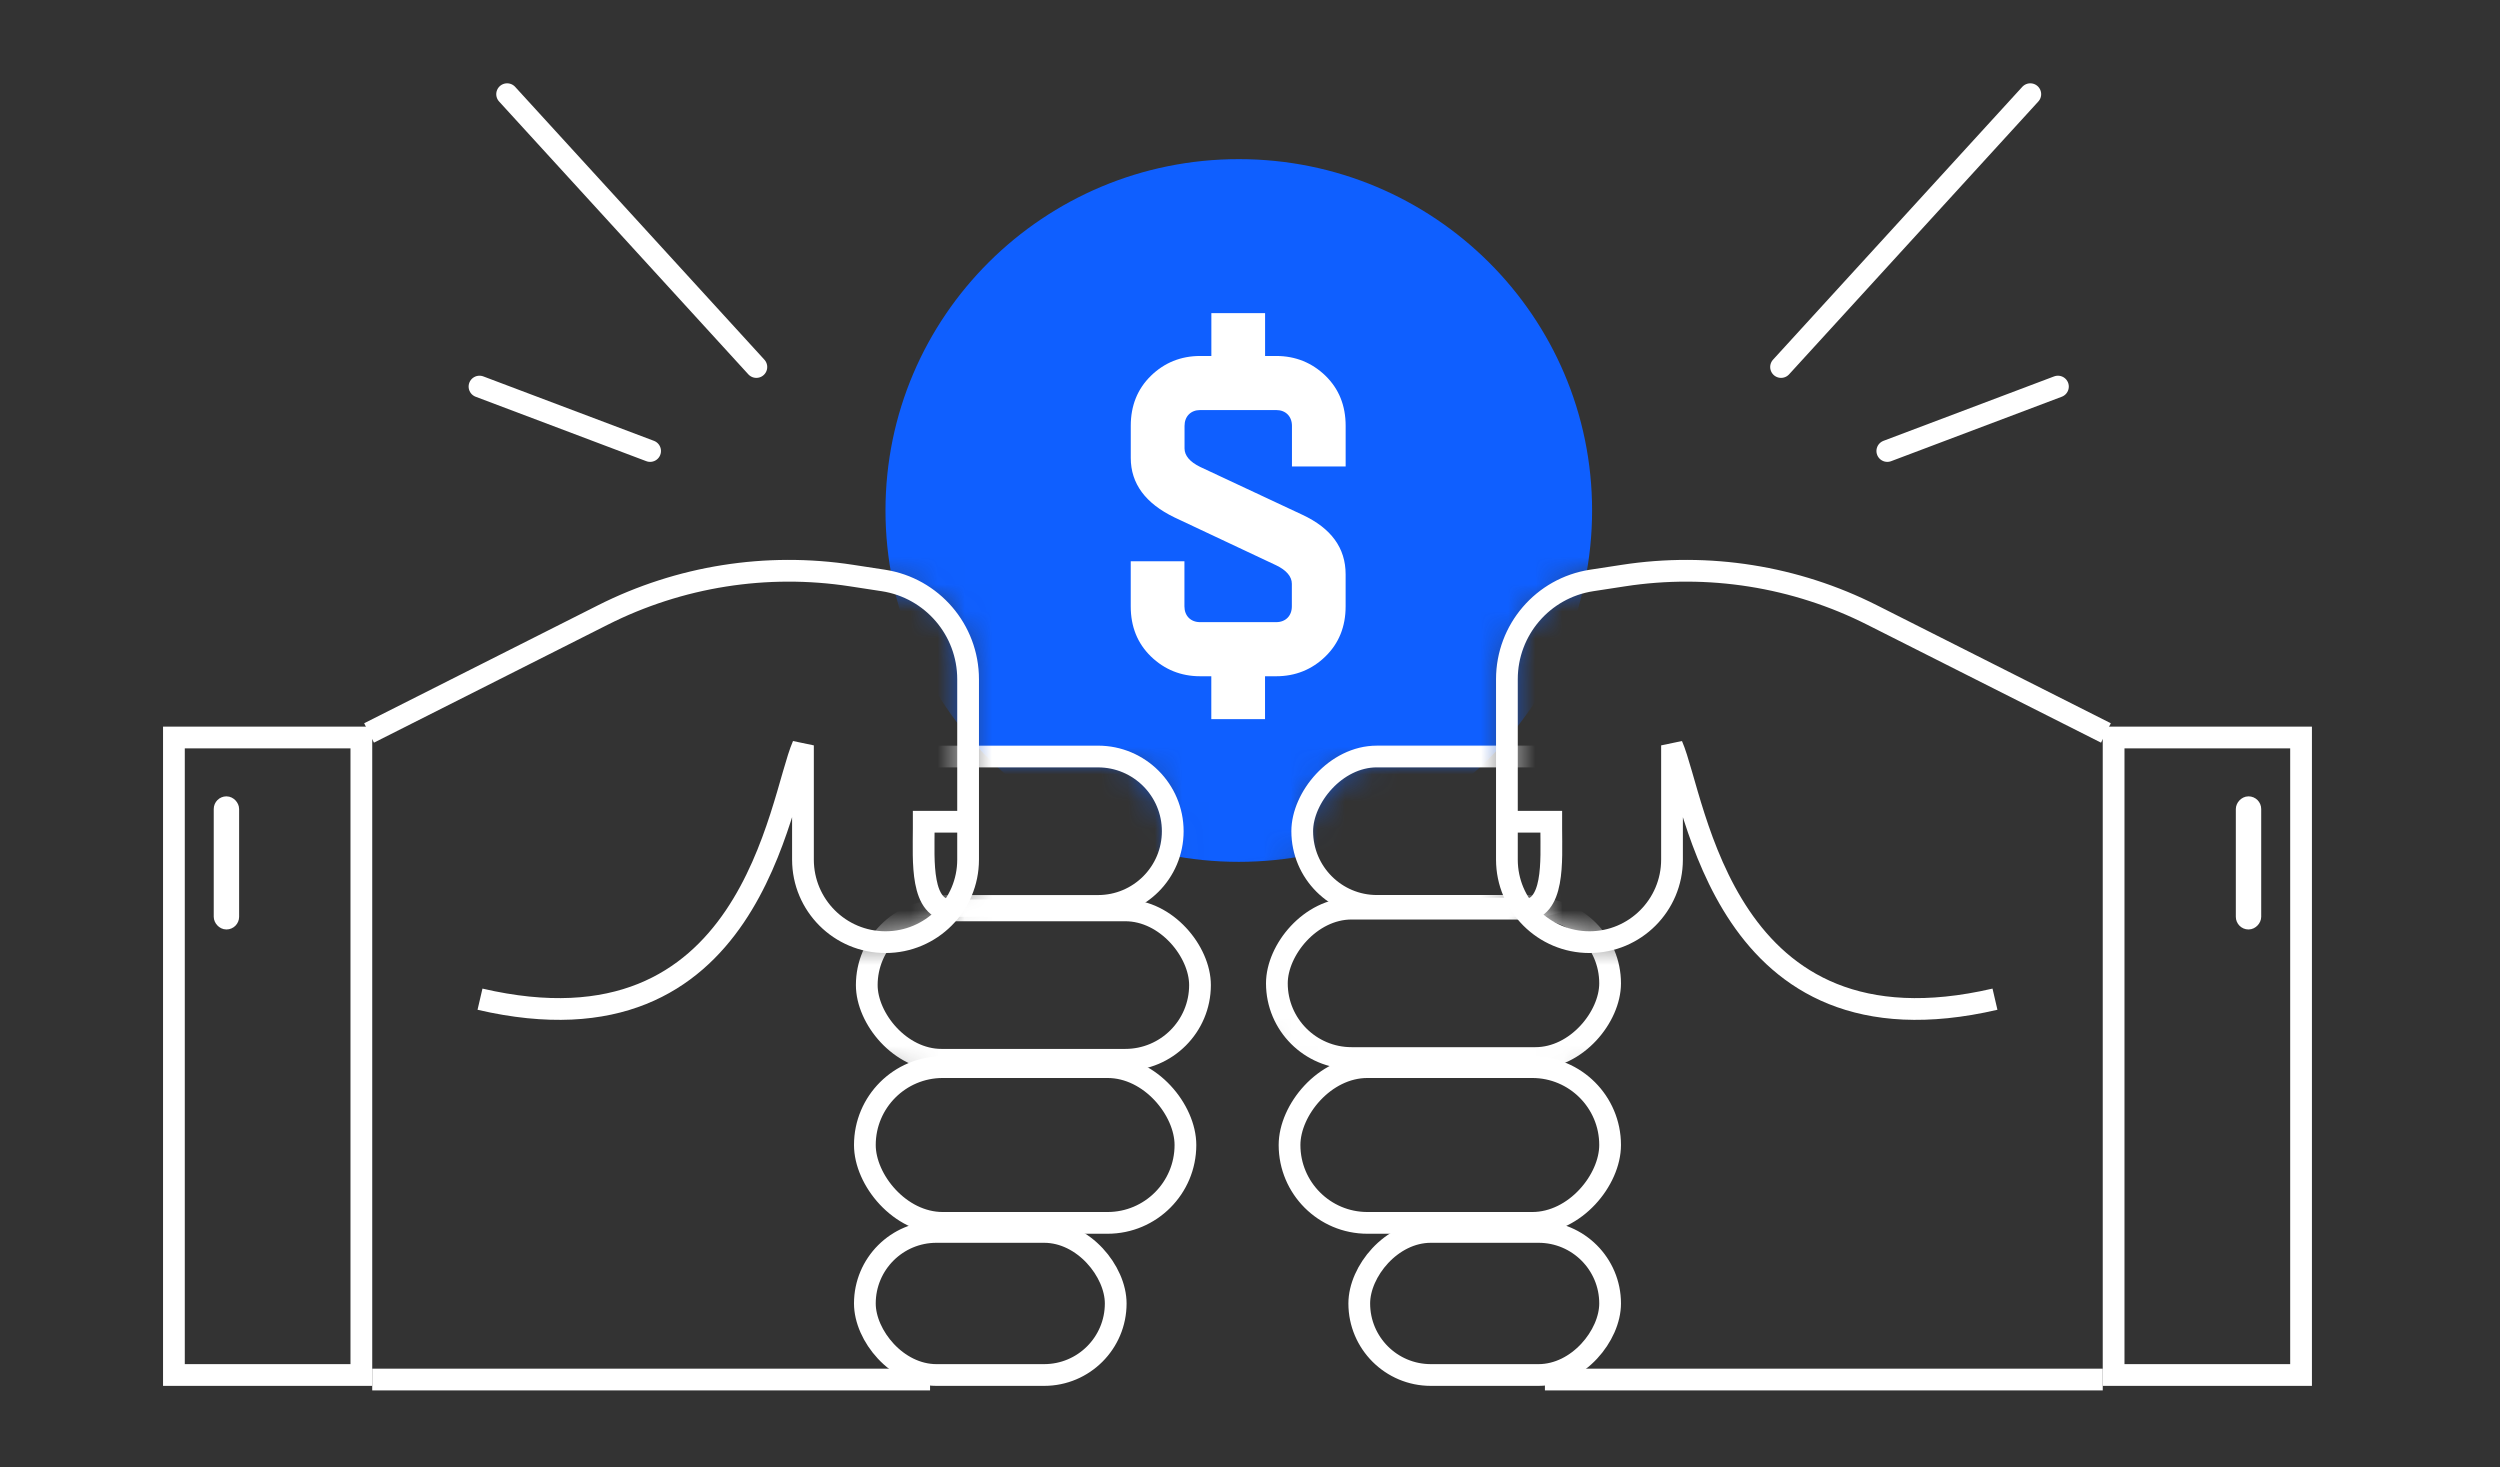 <svg xmlns="http://www.w3.org/2000/svg" width="92" height="54" viewBox="0 0 92 54" fill="none">
  <rect x="0" y="0" width="92" height="54" fill="#333333" stroke="none"/>
  <path d="M18.662 3.466L27.834 13.506" stroke="white" stroke-width="0.8" stroke-linecap="round"/>
  <path d="M74.715 3.466L65.543 13.506" stroke="white" stroke-width="0.8" stroke-linecap="round"/>
  <path d="M17.645 14.226L23.924 16.597" stroke="white" stroke-width="0.8" stroke-linecap="round"/>
  <path d="M75.732 14.226L69.453 16.597" stroke="white" stroke-width="0.8" stroke-linecap="round"/>
  <mask id="mask0_33664_48242" style="mask-type:alpha" maskUnits="userSpaceOnUse" x="30" y="2" width="32" height="33">
    <path d="M35.5 24.5C35.5 21.7 32.833 21.333 31.5 21.5L30 17L34.5 5.5L51 2.5L60 12.5C61.5 15.167 63.6 20.6 60 21C56.4 21.4 55.5 23.5 55.5 24.5V28H51C48.2 28 47.833 30.333 48 31.5L47 32.5C46.167 34 42.6 35.6 43 32C43.4 28.4 41.5 27.833 40.5 28H35.5V24.5Z" fill="#D9D9D9"/>
  </mask>
  <g mask="url(#mask0_33664_48242)">
    <path d="M45.587 31.716C52.768 31.716 58.589 25.927 58.589 18.786C58.589 11.645 52.768 5.856 45.587 5.856C38.407 5.856 32.586 11.645 32.586 18.786C32.586 25.927 38.407 31.716 45.587 31.716Z" fill="#0F5FFF"/>
    <path d="M49.519 22.314C49.519 23.061 49.271 23.674 48.777 24.156C48.283 24.638 47.674 24.886 46.965 24.886H46.553V26.463H44.576V24.886H44.164C43.456 24.886 42.847 24.636 42.352 24.156C41.858 23.674 41.611 23.061 41.611 22.314V20.654H43.587V22.314C43.587 22.663 43.818 22.895 44.164 22.895H46.964C47.31 22.895 47.54 22.663 47.54 22.314V21.484C47.54 21.219 47.343 20.986 46.964 20.803L43.225 19.043C42.154 18.527 41.612 17.797 41.612 16.851V15.672C41.612 14.925 41.86 14.312 42.354 13.829C42.847 13.348 43.457 13.1 44.166 13.1H44.578V11.523H46.555V13.1H46.967C47.675 13.1 48.283 13.349 48.779 13.829C49.273 14.312 49.52 14.925 49.52 15.672V17.165H47.544V15.672C47.544 15.323 47.313 15.09 46.967 15.09H44.167C43.821 15.09 43.591 15.323 43.591 15.672V16.502C43.591 16.767 43.788 16.999 44.167 17.183L47.922 18.941C48.992 19.439 49.519 20.169 49.519 21.133V22.312V22.314Z" fill="white"/>
  </g>
  <path d="M13.698 50.767H34.226" stroke="white" stroke-width="0.8"/>
  <mask id="mask1_33664_48242" style="mask-type:alpha" maskUnits="userSpaceOnUse" x="34" y="25" width="11" height="12">
    <path d="M35.5 32.5V27L37.5 25.5H45V36.5H35C34.833 35.667 34.6 33.9 35 33.5C35.4 33.1 35.5 32.667 35.5 32.5Z" fill="#D9D9D9"/>
  </mask>
  <g mask="url(#mask1_33664_48242)">
    <path d="M31.827 27.84H40.408C41.926 27.84 43.157 29.07 43.157 30.589C43.157 32.107 41.926 33.338 40.408 33.338H31.827V27.84Z" stroke="white" stroke-width="0.8"/>
  </g>
  <rect x="31.827" y="39.27" width="11.797" height="5.732" rx="2.866" stroke="white" stroke-width="0.8"/>
  <mask id="mask2_33664_48242" style="mask-type:alpha" maskUnits="userSpaceOnUse" x="29" y="31" width="18" height="12">
    <path d="M31.5 34.5C34.7 34.9 35.5 33 35.5 32L45 31L46.5 37L42.5 42.5L30.5 39C29.5 37.333 28.3 34.1 31.5 34.5Z" fill="#D9D9D9"/>
  </mask>
  <g mask="url(#mask2_33664_48242)">
    <rect x="31.897" y="33.502" width="12.263" height="5.498" rx="2.749" stroke="white" stroke-width="0.8"/>
  </g>
  <rect x="31.827" y="45.335" width="9.231" height="5.265" rx="2.633" stroke="white" stroke-width="0.8"/>
  <rect x="6.4" y="27.14" width="6.898" height="23.46" stroke="white" stroke-width="0.8"/>
  <rect x="8.099" y="29.539" width="0.467" height="4.432" rx="0.233" fill="white" stroke="white" stroke-width="0.467"/>
  <path d="M35.626 30.239H33.993V30.49C33.993 31.677 33.855 33.505 35.042 33.505V33.505" stroke="white" stroke-width="0.8"/>
  <path d="M13.581 26.973L22.186 22.632C25.01 21.207 28.208 20.7 31.334 21.181L32.508 21.361C34.301 21.637 35.626 23.181 35.626 24.995V31.633C35.626 33.311 34.265 34.671 32.587 34.671V34.671C30.909 34.671 29.549 33.311 29.549 31.633V27.43C28.669 29.445 27.694 39.103 17.664 36.77" stroke="white" stroke-width="0.8"/>
  <path d="M77.381 50.767H56.853" stroke="white" stroke-width="0.8"/>
  <mask id="mask3_33664_48242" style="mask-type:alpha" maskUnits="userSpaceOnUse" x="46" y="26" width="12" height="9">
    <path d="M55.5 32V26.5H46.5V34.5C50.833 34.667 59.1 34.9 57.5 34.5C55.9 34.1 55.5 32.667 55.5 32Z" fill="#D9D9D9"/>
  </mask>
  <g mask="url(#mask3_33664_48242)">
    <rect x="-0.4" y="0.4" width="11.33" height="5.498" rx="2.749" transform="matrix(-1 0 0 1 58.852 27.439)" stroke="white" stroke-width="0.8"/>
  </g>
  <rect x="-0.4" y="0.4" width="11.797" height="5.732" rx="2.866" transform="matrix(-1 0 0 1 58.852 38.87)" stroke="white" stroke-width="0.8"/>
  <mask id="mask4_33664_48242" style="mask-type:alpha" maskUnits="userSpaceOnUse" x="45" y="31" width="18" height="12">
    <path d="M60 34.5C56.8 34.9 56 33 56 32L46.5 31L45 37L49 42.5L61 39C62 37.333 63.2 34.1 60 34.5Z" fill="#D9D9D9"/>
  </mask>
  <g mask="url(#mask4_33664_48242)">
    <rect x="-0.4" y="0.4" width="12.263" height="5.498" rx="2.749" transform="matrix(-1 0 0 1 58.852 33.038)" stroke="white" stroke-width="0.8"/>
  </g>
  <rect x="-0.4" y="0.4" width="9.231" height="5.265" rx="2.633" transform="matrix(-1 0 0 1 58.852 44.935)" stroke="white" stroke-width="0.8"/>
  <rect x="-0.4" y="0.4" width="6.898" height="23.46" transform="matrix(-1 0 0 1 84.279 26.74)" stroke="white" stroke-width="0.8"/>
  <rect x="-0.233" y="0.233" width="0.467" height="4.432" rx="0.233" transform="matrix(-1 0 0 1 82.746 29.306)" fill="white" stroke="white" stroke-width="0.467"/>
  <path d="M55.453 30.239H57.086V30.49C57.086 31.677 57.224 33.505 56.037 33.505V33.505" stroke="white" stroke-width="0.8"/>
  <path d="M77.498 26.973L68.893 22.632C66.069 21.207 62.871 20.7 59.745 21.181L58.571 21.361C56.778 21.637 55.454 23.181 55.454 24.995V31.633C55.454 33.311 56.814 34.671 58.492 34.671V34.671C60.17 34.671 61.53 33.311 61.53 31.633V27.43C62.41 29.445 63.385 39.103 73.415 36.77" stroke="white" stroke-width="0.8"/>
</svg>